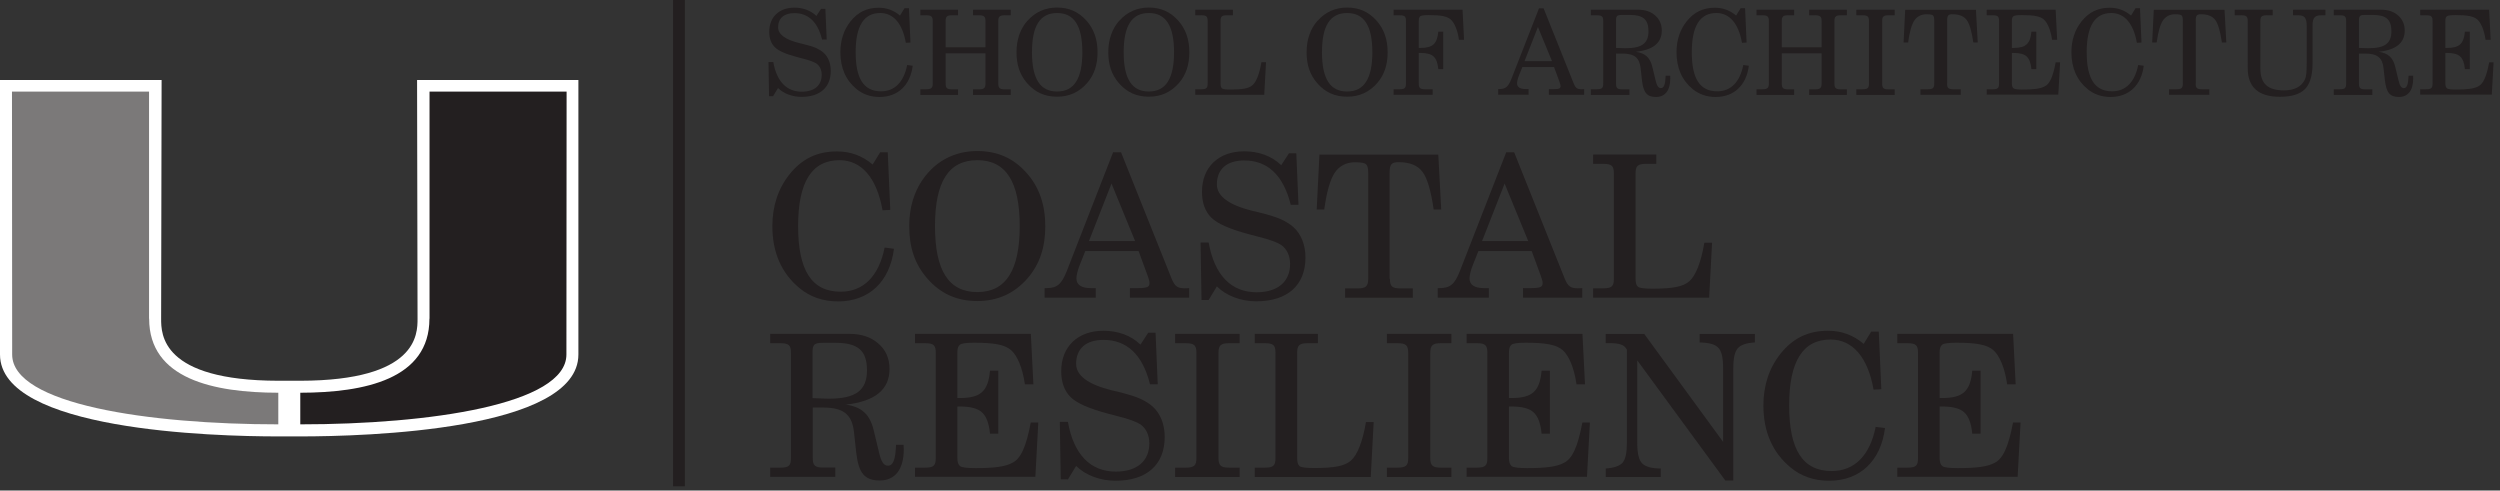 <?xml version="1.0" encoding="UTF-8"?>
<svg id="Layer_1" xmlns="http://www.w3.org/2000/svg" version="1.1" viewBox="0 0 265 52">
  <rect x="0" y="0" width="265" height="52" fill="#333333" stroke="none"/>
  <!-- Generator: Adobe Illustrator 29.1.0, SVG Export Plug-In . SVG Version: 2.1.0 Build 142)  -->
  <defs>
    <style>
      .st0 {
        fill: #231f20;
      }

      .st1 {
        fill: #7b7979;
      }

      .st2 {
        fill: none;
        stroke: #231f20;
        stroke-width: 1.25px;
      }

      .st3 {
        fill: #fff;
      }
    </style>
  </defs>
  <path class="st3" d="M44.21,8.48l.05,25.31c0,1.62,0,6.55-12.42,6.57h-1.17s-1.17,0-1.17,0c-12.42-.02-12.42-4.95-12.42-6.57l.05-25.31H0v29.1c.01,8.05,22.58,8.68,29.5,8.68h2.32c6.92,0,29.49-.63,29.49-8.68V8.48s-17.11,0-17.11,0Z"/>
  <path class="st0" d="M45.53,33.78V9.71h14.53s-.02,26.91-.02,27.87c0,5.28-14.5,7.4-28.21,7.4,0-.66,0-2.3,0-3.35,6.86-.01,13.69-1.46,13.69-7.85"/>
  <path class="st1" d="M15.8,33.78V9.71H1.27s.02,26.91.02,27.87c0,5.28,14.5,7.4,28.21,7.4,0-.66,0-2.3,0-3.35-6.86-.01-13.69-1.46-13.69-7.85"/>
  <line class="st2" x1="71.97" x2="71.97" y2="51.55"/>
  <g>
    <path class="st0" d="M81.96,10.2h-.44l-.06-3.62h.51c.36,2.05,1.41,3.14,3.02,3.14,1.34,0,2.11-.67,2.11-1.79,0-.51-.2-.94-.55-1.19-.24-.16-.73-.35-1.49-.54l-.56-.15c-1.19-.31-1.99-.66-2.37-1.05-.39-.39-.59-.92-.59-1.64,0-1.55,1.05-2.55,2.66-2.55.91,0,1.72.29,2.34.88l.49-.75h.46l.14,3.25h-.49c-.46-1.86-1.45-2.8-2.94-2.8-1.1,0-1.72.55-1.72,1.51,0,.74.75,1.3,2.26,1.67l.34.08c.7.17,1.19.32,1.47.46.29.14.54.29.75.48.5.45.76,1.14.76,1.92,0,1.75-1.14,2.76-3.1,2.76-.96,0-1.89-.34-2.49-.94l-.52.86Z"/>
    <path class="st0" d="M96.75,6.96c-.26,2.09-1.59,3.32-3.52,3.32-.95,0-1.77-.29-2.44-.84-1.14-.94-1.71-2.25-1.71-3.91,0-1.26.36-2.36,1.07-3.26.79-.99,1.75-1.45,3-1.45.85,0,1.6.28,2.25.83l.48-.78h.47l.16,3.64-.49.03c-.36-2.05-1.32-3.16-2.71-3.16-1.75,0-2.61,1.38-2.61,4.16s.85,4.14,2.69,4.14c1.44,0,2.41-.97,2.77-2.79l.59.08Z"/>
    <path class="st0" d="M97.56,10.05v-.59h.65c.51,0,.66-.15.66-.6V2.22c0-.45-.15-.6-.66-.6h-.65v-.59h3.99v.59h-.66c-.5,0-.65.14-.65.6v2.79h4.22v-2.79c0-.45-.16-.6-.66-.6h-.66v-.59h4v.59h-.66c-.51,0-.66.15-.66.6v6.65c0,.45.15.6.66.6h.66v.59h-4v-.59h.66c.5,0,.66-.15.66-.6v-3.22h-4.22v3.22c0,.46.15.6.65.6h.66v.59h-3.99Z"/>
    <path class="st0" d="M108.93,2.19c.8-.91,1.87-1.39,3.12-1.39s2.26.44,3.1,1.37c.8.89,1.19,2.01,1.19,3.36s-.35,2.39-1.1,3.27c-.84.96-1.89,1.45-3.19,1.45s-2.34-.46-3.19-1.45c-.76-.89-1.11-1.92-1.11-3.27s.41-2.49,1.17-3.35ZM112.06,9.7c1.8,0,2.67-1.38,2.67-4.16s-.86-4.16-2.67-4.16-2.67,1.35-2.67,4.16.86,4.16,2.67,4.16Z"/>
    <path class="st0" d="M118.66,2.19c.8-.91,1.87-1.39,3.12-1.39s2.26.44,3.1,1.37c.8.89,1.19,2.01,1.19,3.36s-.35,2.39-1.1,3.27c-.84.96-1.89,1.45-3.19,1.45s-2.34-.46-3.19-1.45c-.76-.89-1.11-1.92-1.11-3.27s.41-2.49,1.17-3.35ZM121.78,9.7c1.8,0,2.67-1.38,2.67-4.16s-.86-4.16-2.67-4.16-2.67,1.35-2.67,4.16.86,4.16,2.67,4.16Z"/>
    <path class="st0" d="M126.7,10.05v-.59h.65c.54,0,.66-.14.66-.6V2.22c0-.46-.12-.6-.66-.6h-.65v-.59h3.99v.59h-.66c-.51,0-.65.14-.65.6v6.65c0,.26.05.42.16.51.11.08.41.11.9.11,1.3,0,1.94-.12,2.32-.46.41-.36.74-1.17.95-2.44h.49l-.19,3.46h-7.31Z"/>
    <path class="st0" d="M139.68,2.19c.8-.91,1.87-1.39,3.12-1.39s2.26.44,3.1,1.37c.8.89,1.19,2.01,1.19,3.36s-.35,2.39-1.1,3.27c-.84.96-1.89,1.45-3.19,1.45s-2.34-.46-3.19-1.45c-.76-.89-1.11-1.92-1.11-3.27s.41-2.49,1.17-3.35ZM142.8,9.7c1.8,0,2.67-1.38,2.67-4.16s-.86-4.16-2.67-4.16-2.67,1.35-2.67,4.16.86,4.16,2.67,4.16Z"/>
    <path class="st0" d="M147.72,10.05v-.59h.65c.54,0,.66-.14.66-.6V2.22c0-.46-.12-.6-.66-.6h-.65v-.59h7.31l.16,3.19h-.54c-.15-1.04-.48-1.81-.88-2.16-.4-.34-1.04-.46-2.32-.46-.49,0-.79.04-.9.12-.11.09-.16.25-.16.5v2.86h.18c1.3,0,1.77-.44,1.89-1.72h.52v3.97h-.52c-.06-.64-.22-1.09-.5-1.34-.26-.25-.72-.38-1.39-.38h-.18v3.25c0,.46.14.6.65.6h.82v.59h-4.15Z"/>
    <path class="st0" d="M163.13.88h.49l3.19,7.96c.21.51.38.62.86.62.05,0,.19-.01.25-.01v.6h-3.74v-.6h.48c.64,0,.76-.08.76-.33,0-.1-.05-.25-.11-.44l-.58-1.57h-3.36l-.39.97c-.1.26-.17.59-.17.75,0,.4.31.61.91.61h.31v.6h-3.22v-.6h.1c.66,0,.95-.21,1.29-1.05l2.94-7.52ZM164.51,6.48l-1.49-3.62-1.42,3.62h2.91Z"/>
    <path class="st0" d="M168.63,10.05v-.59h.65c.54,0,.66-.14.66-.6V2.22c0-.46-.12-.6-.66-.6h-.65v-.59h5c.76,0,1.36.2,1.82.61.46.4.7.94.7,1.6,0,1.3-.91,2.05-2.76,2.25,1.01.14,1.52.62,1.76,1.61l.34,1.41c.14.59.3.83.56.83.34,0,.47-.4.51-1.31h.48c0,.06.01.22.01.29,0,1.26-.55,1.96-1.51,1.96s-1.34-.46-1.49-1.76l-.14-1.25c-.11-1.14-.65-1.59-1.94-1.59h-.67v3.19c0,.46.14.6.65.6h.77v.59h-4.1ZM171.3,5.08l.61.02c.1,0,.19.01.43.01,1.69,0,2.4-.52,2.4-1.79s-.58-1.74-1.99-1.74h-.81c-.5,0-.64.1-.64.55v2.94Z"/>
    <path class="st0" d="M185.38,6.96c-.26,2.09-1.59,3.32-3.52,3.32-.95,0-1.77-.29-2.44-.84-1.14-.94-1.71-2.25-1.71-3.91,0-1.26.36-2.36,1.07-3.26.79-.99,1.75-1.45,3-1.45.85,0,1.6.28,2.25.83l.48-.78h.47l.16,3.64-.49.03c-.36-2.05-1.32-3.16-2.71-3.16-1.75,0-2.61,1.38-2.61,4.16s.85,4.14,2.69,4.14c1.44,0,2.41-.97,2.77-2.79l.59.08Z"/>
    <path class="st0" d="M186.19,10.05v-.59h.65c.51,0,.66-.15.66-.6V2.22c0-.45-.15-.6-.66-.6h-.65v-.59h3.99v.59h-.66c-.5,0-.65.14-.65.6v2.79h4.22v-2.79c0-.45-.16-.6-.66-.6h-.66v-.59h4v.59h-.66c-.51,0-.66.15-.66.6v6.65c0,.45.15.6.66.6h.66v.59h-4v-.59h.66c.5,0,.66-.15.66-.6v-3.22h-4.22v3.22c0,.46.15.6.65.6h.66v.59h-3.99Z"/>
    <path class="st0" d="M196.77,10.05v-.59h.67c.54,0,.67-.14.67-.6V2.22c0-.46-.14-.6-.67-.6h-.67v-.59h4.07v.59h-.67c-.51,0-.66.14-.66.6v6.65c0,.46.15.6.66.6h.67v.59h-4.07Z"/>
    <path class="st0" d="M206.39,8.86c0,.46.14.6.65.6h.8v.59h-4.27v-.59h.8c.51,0,.66-.14.66-.6V2.17c0-.26-.04-.44-.12-.52-.07-.09-.31-.14-.7-.14-.56,0-.99.23-1.29.66-.29.44-.51,1.21-.66,2.33h-.48l.17-3.46h7.5l.19,3.46h-.47c-.17-1.2-.41-2-.71-2.39-.3-.4-.8-.6-1.49-.6-.45,0-.57.12-.57.66v6.7Z"/>
    <path class="st0" d="M210.59,10.05v-.59h.65c.54,0,.66-.14.66-.6V2.22c0-.46-.12-.6-.66-.6h-.65v-.59h7.31l.16,3.19h-.54c-.15-1.04-.48-1.81-.88-2.16-.4-.34-1.04-.46-2.32-.46-.49,0-.79.04-.9.12-.11.09-.16.25-.16.5v2.86h.18c1.3,0,1.77-.44,1.89-1.72h.52v3.97h-.52c-.06-.64-.22-1.09-.5-1.34-.26-.25-.72-.38-1.39-.38h-.18v3.25c0,.26.06.42.18.51.12.09.45.12.99.12,1.16,0,1.85-.09,2.3-.33.55-.26.89-1.04,1.17-2.55h.47l-.19,3.42h-7.6Z"/>
    <path class="st0" d="M227.24,6.96c-.26,2.09-1.59,3.32-3.52,3.32-.95,0-1.77-.29-2.44-.84-1.14-.94-1.71-2.25-1.71-3.91,0-1.26.36-2.36,1.07-3.26.79-.99,1.75-1.45,3-1.45.85,0,1.6.28,2.25.83l.48-.78h.47l.16,3.64-.49.03c-.36-2.05-1.32-3.16-2.71-3.16-1.75,0-2.61,1.38-2.61,4.16s.85,4.14,2.69,4.14c1.44,0,2.41-.97,2.77-2.79l.59.08Z"/>
    <path class="st0" d="M232.74,8.86c0,.46.14.6.65.6h.8v.59h-4.27v-.59h.8c.51,0,.66-.14.66-.6V2.17c0-.26-.04-.44-.12-.52-.07-.09-.31-.14-.7-.14-.56,0-.99.23-1.29.66-.29.44-.51,1.21-.66,2.33h-.48l.17-3.46h7.5l.19,3.46h-.47c-.17-1.2-.41-2-.71-2.39-.3-.4-.8-.6-1.49-.6-.45,0-.57.12-.57.66v6.7Z"/>
    <path class="st0" d="M236.86,1.03h4.05v.59h-.65c-.51,0-.66.14-.66.6v5.05c0,1.59.79,2.31,2.5,2.31,1.11,0,1.87-.4,2.22-1.16.14-.29.19-.7.19-1.74v-3.94c0-.86-.24-1.12-.9-1.12h-.55v-.59h3.44v.59h-.46c-.69,0-.91.28-.91,1.12v3.99c0,1.27-.28,2.19-.81,2.72-.54.54-1.41.81-2.65.81-2.26,0-3.41-1.01-3.41-3.01V2.22c0-.46-.15-.6-.66-.6h-.72v-.59Z"/>
    <path class="st0" d="M247.38,10.05v-.59h.65c.54,0,.66-.14.66-.6V2.22c0-.46-.12-.6-.66-.6h-.65v-.59h5c.76,0,1.36.2,1.82.61.46.4.7.94.7,1.6,0,1.3-.91,2.05-2.76,2.25,1.01.14,1.52.62,1.76,1.61l.34,1.41c.14.59.3.83.56.83.34,0,.47-.4.51-1.31h.48c0,.06.01.22.01.29,0,1.26-.55,1.96-1.51,1.96s-1.34-.46-1.49-1.76l-.14-1.25c-.11-1.14-.65-1.59-1.94-1.59h-.67v3.19c0,.46.14.6.65.6h.77v.59h-4.1ZM250.05,5.08l.61.02c.1,0,.19.01.43.01,1.69,0,2.4-.52,2.4-1.79s-.58-1.74-1.99-1.74h-.81c-.5,0-.64.1-.64.55v2.94Z"/>
    <path class="st0" d="M256.54,10.05v-.59h.65c.54,0,.66-.14.66-.6V2.22c0-.46-.12-.6-.66-.6h-.65v-.59h7.31l.16,3.19h-.54c-.15-1.04-.48-1.81-.88-2.16-.4-.34-1.04-.46-2.32-.46-.49,0-.79.04-.9.12-.11.09-.16.25-.16.5v2.86h.18c1.3,0,1.77-.44,1.89-1.72h.52v3.97h-.52c-.06-.64-.22-1.09-.5-1.34-.26-.25-.72-.38-1.39-.38h-.18v3.25c0,.26.06.42.18.51.12.09.45.12.99.12,1.16,0,1.85-.09,2.3-.33.55-.26.89-1.04,1.17-2.55h.47l-.19,3.42h-7.6Z"/>
  </g>
  <g>
    <path class="st0" d="M94.76,26.37c-.44,3.51-2.67,5.58-5.92,5.58-1.6,0-2.98-.48-4.09-1.41-1.91-1.57-2.88-3.78-2.88-6.57,0-2.12.61-3.97,1.81-5.48,1.32-1.66,2.94-2.44,5.04-2.44,1.43,0,2.69.46,3.78,1.39l.8-1.3h.8l.27,6.11-.82.04c-.61-3.44-2.23-5.31-4.56-5.31-2.94,0-4.39,2.31-4.39,6.99s1.43,6.95,4.51,6.95c2.41,0,4.05-1.64,4.66-4.68l.99.13Z"/>
    <path class="st0" d="M98.35,18.34c1.34-1.53,3.15-2.33,5.25-2.33s3.8.73,5.21,2.31c1.34,1.49,1.99,3.38,1.99,5.65s-.59,4.01-1.85,5.5c-1.41,1.62-3.17,2.44-5.35,2.44s-3.93-.78-5.35-2.44c-1.28-1.49-1.87-3.23-1.87-5.5s.69-4.18,1.97-5.63ZM103.6,30.96c3.02,0,4.49-2.31,4.49-6.99s-1.45-6.99-4.49-6.99-4.49,2.27-4.49,6.99,1.45,6.99,4.49,6.99Z"/>
    <path class="st0" d="M118.01,16.14h.82l5.35,13.37c.36.86.63,1.05,1.45,1.05.08,0,.31-.02.42-.02v1.01h-6.28v-1.01h.8c1.07,0,1.28-.13,1.28-.55,0-.17-.08-.42-.19-.74l-.97-2.64h-5.65l-.65,1.64c-.17.44-.29.99-.29,1.26,0,.67.52,1.03,1.53,1.03h.52v1.01h-5.42v-1.01h.17c1.11,0,1.6-.36,2.16-1.76l4.93-12.64ZM120.32,25.55l-2.5-6.09-2.39,6.09h4.89Z"/>
    <path class="st0" d="M128.09,31.8h-.73l-.1-6.09h.86c.61,3.44,2.37,5.27,5.08,5.27,2.25,0,3.55-1.13,3.55-3,0-.86-.34-1.58-.92-2-.4-.27-1.22-.59-2.5-.9l-.94-.25c-1.99-.53-3.34-1.11-3.99-1.76s-.99-1.55-.99-2.75c0-2.6,1.76-4.28,4.47-4.28,1.53,0,2.9.48,3.93,1.47l.82-1.26h.78l.23,5.46h-.82c-.78-3.13-2.44-4.7-4.93-4.7-1.85,0-2.9.92-2.9,2.54,0,1.24,1.26,2.18,3.8,2.81l.57.13c1.18.29,1.99.55,2.48.78.48.23.9.48,1.26.8.84.76,1.28,1.91,1.28,3.23,0,2.94-1.91,4.64-5.21,4.64-1.62,0-3.17-.57-4.18-1.58l-.88,1.45Z"/>
    <path class="st0" d="M147.33,29.56c0,.78.23,1.01,1.09,1.01h1.34v.99h-7.18v-.99h1.34c.86,0,1.11-.23,1.11-1.01v-11.25c0-.44-.06-.74-.21-.88-.13-.15-.52-.23-1.18-.23-.94,0-1.66.38-2.16,1.11-.48.73-.86,2.04-1.11,3.9h-.8l.29-5.82h12.6l.31,5.82h-.8c-.29-2.02-.69-3.36-1.2-4.01-.5-.67-1.34-1.01-2.5-1.01-.76,0-.97.21-.97,1.11v11.25Z"/>
    <path class="st0" d="M159.68,16.14h.82l5.35,13.37c.36.86.63,1.05,1.45,1.05.08,0,.31-.02.42-.02v1.01h-6.28v-1.01h.8c1.07,0,1.28-.13,1.28-.55,0-.17-.08-.42-.19-.74l-.97-2.64h-5.65l-.65,1.64c-.17.44-.29.99-.29,1.26,0,.67.52,1.03,1.53,1.03h.52v1.01h-5.42v-1.01h.17c1.11,0,1.6-.36,2.16-1.76l4.93-12.64ZM161.99,25.55l-2.5-6.09-2.39,6.09h4.89Z"/>
    <path class="st0" d="M168.87,31.55v-.99h1.09c.9,0,1.11-.23,1.11-1.01v-11.17c0-.78-.21-1.01-1.11-1.01h-1.09v-.99h6.7v.99h-1.11c-.86,0-1.09.23-1.09,1.01v11.17c0,.44.08.71.27.86.19.13.69.19,1.51.19,2.18,0,3.25-.21,3.91-.78.69-.61,1.24-1.97,1.6-4.09h.82l-.31,5.82h-12.28Z"/>
  </g>
  <g>
    <path class="st0" d="M81.64,50.56v-.99h1.09c.9,0,1.11-.23,1.11-1.01v-11.17c0-.78-.21-1.01-1.11-1.01h-1.09v-.99h8.4c1.28,0,2.29.34,3.07,1.03.78.67,1.18,1.57,1.18,2.69,0,2.18-1.53,3.44-4.64,3.78,1.7.23,2.56,1.05,2.96,2.71l.57,2.37c.23.99.5,1.39.94,1.39.57,0,.8-.67.86-2.21h.8c0,.11.02.38.02.48,0,2.12-.92,3.3-2.54,3.3s-2.25-.78-2.5-2.96l-.23-2.1c-.19-1.91-1.09-2.67-3.25-2.67h-1.13v5.35c0,.78.23,1.01,1.09,1.01h1.3v.99h-6.89ZM86.13,42.2l1.03.04c.17,0,.31.02.71.02,2.83,0,4.03-.88,4.03-3s-.97-2.92-3.34-2.92h-1.36c-.84,0-1.07.17-1.07.92v4.93Z"/>
    <path class="st0" d="M96.99,50.56v-.99h1.09c.9,0,1.11-.23,1.11-1.01v-11.17c0-.78-.21-1.01-1.11-1.01h-1.09v-.99h12.28l.27,5.35h-.9c-.25-1.74-.8-3.04-1.47-3.63-.67-.57-1.74-.78-3.91-.78-.82,0-1.32.06-1.51.21-.19.15-.27.42-.27.84v4.81h.29c2.18,0,2.98-.73,3.17-2.9h.88v6.68h-.88c-.1-1.07-.38-1.83-.84-2.25-.44-.42-1.22-.63-2.33-.63h-.29v5.46c0,.44.1.71.29.86.21.15.76.21,1.66.21,1.95,0,3.11-.15,3.86-.55.92-.44,1.49-1.74,1.97-4.28h.8l-.31,5.75h-12.77Z"/>
    <path class="st0" d="M113.17,50.81h-.73l-.1-6.09h.86c.61,3.44,2.37,5.27,5.08,5.27,2.25,0,3.55-1.13,3.55-3,0-.86-.34-1.57-.92-1.99-.4-.27-1.22-.59-2.5-.9l-.94-.25c-1.99-.52-3.34-1.11-3.99-1.76s-.99-1.55-.99-2.75c0-2.6,1.76-4.28,4.47-4.28,1.53,0,2.9.48,3.93,1.47l.82-1.26h.78l.23,5.46h-.82c-.78-3.13-2.44-4.7-4.93-4.7-1.85,0-2.9.92-2.9,2.54,0,1.24,1.26,2.18,3.8,2.81l.57.13c1.18.29,1.99.55,2.48.78.48.23.9.48,1.26.8.84.76,1.28,1.91,1.28,3.23,0,2.94-1.91,4.64-5.21,4.64-1.62,0-3.17-.57-4.18-1.57l-.88,1.45Z"/>
    <path class="st0" d="M124.56,50.56v-.99h1.13c.9,0,1.13-.23,1.13-1.01v-11.17c0-.78-.23-1.01-1.13-1.01h-1.13v-.99h6.84v.99h-1.13c-.86,0-1.11.23-1.11,1.01v11.17c0,.78.25,1.01,1.11,1.01h1.13v.99h-6.84Z"/>
    <path class="st0" d="M133,50.56v-.99h1.09c.9,0,1.11-.23,1.11-1.01v-11.17c0-.78-.21-1.01-1.11-1.01h-1.09v-.99h6.7v.99h-1.11c-.86,0-1.09.23-1.09,1.01v11.17c0,.44.08.71.27.86.19.13.69.19,1.51.19,2.18,0,3.25-.21,3.91-.78.69-.61,1.24-1.97,1.6-4.09h.82l-.31,5.82h-12.28Z"/>
    <path class="st0" d="M147.01,50.56v-.99h1.13c.9,0,1.13-.23,1.13-1.01v-11.17c0-.78-.23-1.01-1.13-1.01h-1.13v-.99h6.84v.99h-1.13c-.86,0-1.11.23-1.11,1.01v11.17c0,.78.25,1.01,1.11,1.01h1.13v.99h-6.84Z"/>
    <path class="st0" d="M155.46,50.56v-.99h1.09c.9,0,1.11-.23,1.11-1.01v-11.17c0-.78-.21-1.01-1.11-1.01h-1.09v-.99h12.28l.27,5.35h-.9c-.25-1.74-.8-3.04-1.47-3.63-.67-.57-1.74-.78-3.91-.78-.82,0-1.32.06-1.51.21-.19.15-.27.42-.27.84v4.81h.29c2.18,0,2.98-.73,3.17-2.9h.88v6.68h-.88c-.1-1.07-.38-1.83-.84-2.25-.44-.42-1.22-.63-2.33-.63h-.29v5.46c0,.44.1.71.29.86.21.15.76.21,1.66.21,1.95,0,3.11-.15,3.86-.55.92-.44,1.49-1.74,1.97-4.28h.8l-.31,5.75h-12.77Z"/>
    <path class="st0" d="M170.21,50.56v-.9c.88-.06,1.47-.27,1.78-.61.31-.36.46-1.05.46-2.08v-9.91c-.27-.5-.73-.69-1.89-.69h-.36v-.97h4.09l8.36,11.44v-7.85c0-1.09-.17-1.8-.52-2.14-.34-.36-.99-.53-1.97-.55v-.9h5.86v.9c-.88.04-1.49.25-1.81.61s-.48,1.05-.48,2.08v11.95h-.84l-9.34-12.74v8.78c0,1.07.17,1.79.52,2.14.36.36,1.03.54,1.97.54v.9h-5.84Z"/>
    <path class="st0" d="M199.81,45.37c-.44,3.51-2.67,5.59-5.92,5.59-1.6,0-2.98-.48-4.09-1.41-1.91-1.58-2.88-3.78-2.88-6.57,0-2.12.61-3.97,1.81-5.48,1.32-1.66,2.94-2.44,5.04-2.44,1.43,0,2.69.46,3.78,1.39l.8-1.3h.8l.27,6.11-.82.04c-.61-3.44-2.23-5.31-4.56-5.31-2.94,0-4.39,2.31-4.39,6.99s1.43,6.95,4.51,6.95c2.41,0,4.05-1.64,4.66-4.68l.99.12Z"/>
    <path class="st0" d="M201.11,50.56v-.99h1.09c.9,0,1.11-.23,1.11-1.01v-11.17c0-.78-.21-1.01-1.11-1.01h-1.09v-.99h12.28l.27,5.35h-.9c-.25-1.74-.8-3.04-1.47-3.63-.67-.57-1.74-.78-3.91-.78-.82,0-1.32.06-1.51.21-.19.15-.27.42-.27.84v4.81h.29c2.18,0,2.98-.73,3.17-2.9h.88v6.68h-.88c-.1-1.07-.38-1.83-.84-2.25-.44-.42-1.22-.63-2.33-.63h-.29v5.46c0,.44.1.71.29.86.21.15.76.21,1.66.21,1.95,0,3.11-.15,3.86-.55.92-.44,1.49-1.74,1.97-4.28h.8l-.31,5.75h-12.77Z"/>
  </g>
</svg>